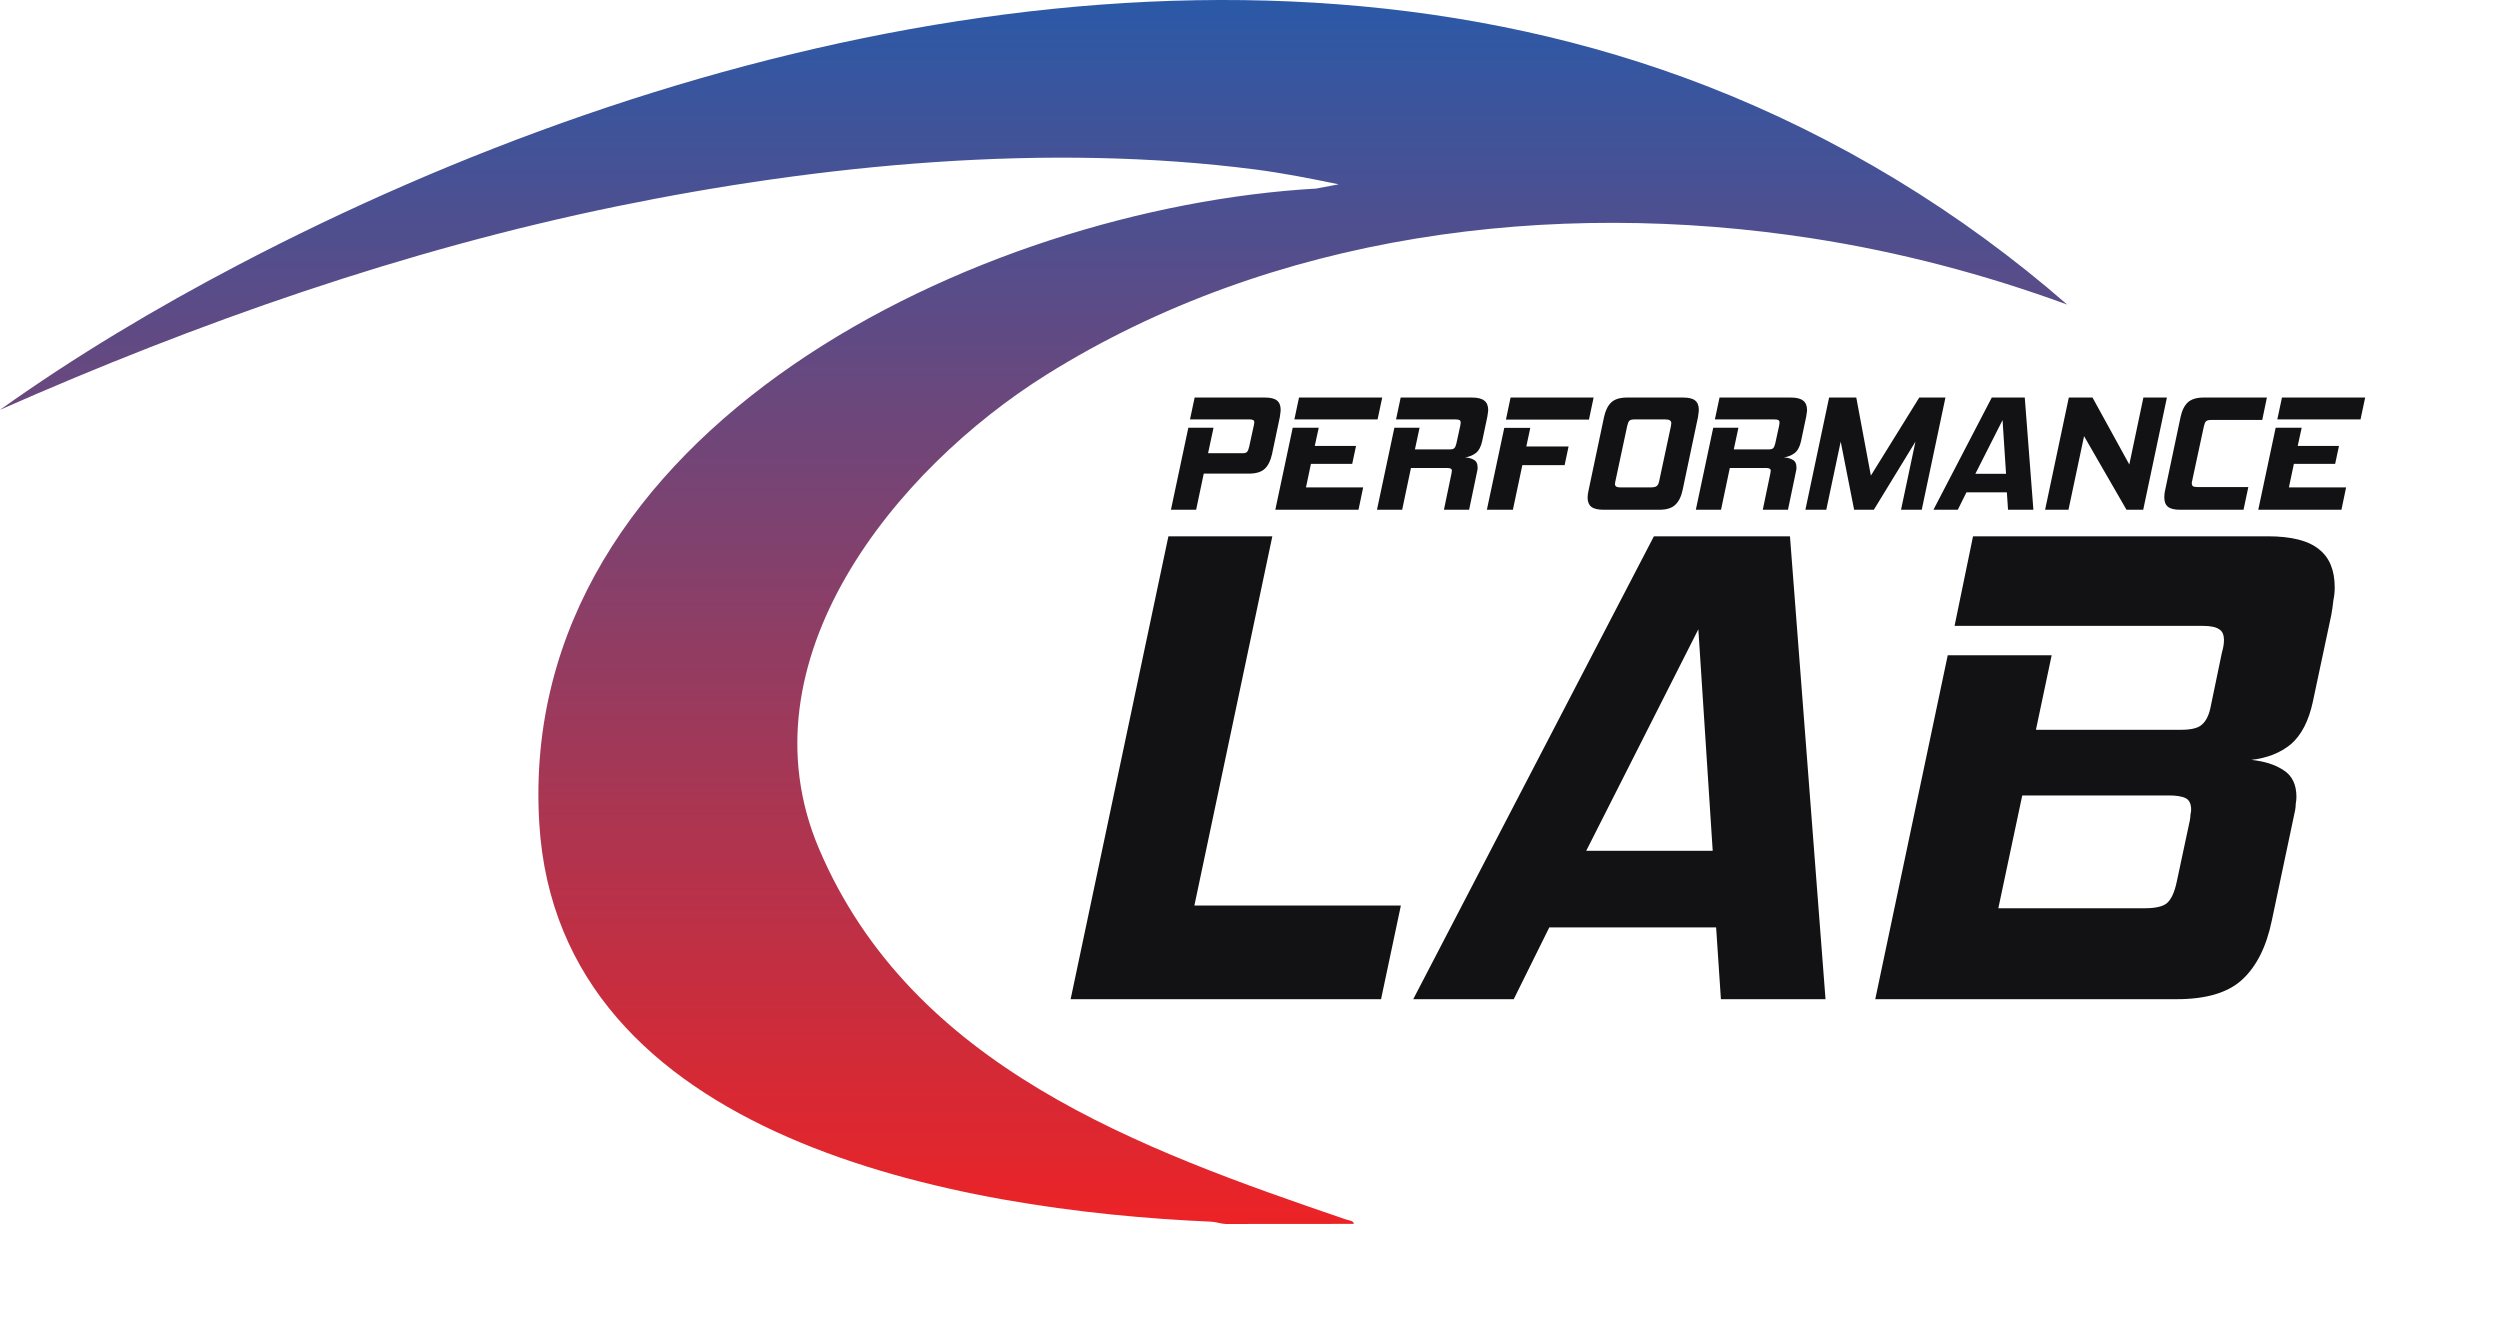 <svg width="1231" height="652" viewBox="0 0 1231 652" fill="none" xmlns="http://www.w3.org/2000/svg">
<path d="M1111.97 251L1120.54 210.603H1133.35L1131.39 219.58H1151.71L1149.83 228.394H1129.51L1127.06 239.983H1155.22L1152.93 251H1111.97ZM1121.35 206.523L1123.64 195.75H1164.61L1162.32 206.523H1121.35Z" fill="#121214"/>
<path d="M1073.45 251C1070.68 251 1068.69 250.51 1067.49 249.531C1066.3 248.552 1065.7 247.028 1065.7 244.961C1065.7 244.417 1065.73 243.873 1065.78 243.329C1065.84 242.73 1065.94 242.077 1066.11 241.37L1073.7 205.38C1074.4 202.116 1075.6 199.694 1077.29 198.117C1079.03 196.539 1081.64 195.75 1085.12 195.75H1116.22L1113.93 206.767H1088.96C1087.65 206.767 1086.75 206.985 1086.26 207.42C1085.83 207.801 1085.48 208.617 1085.2 209.869L1079.41 236.8C1079.36 237.072 1079.3 237.317 1079.25 237.534C1079.25 237.698 1079.25 237.888 1079.25 238.106C1079.25 238.704 1079.44 239.139 1079.82 239.411C1080.2 239.683 1080.91 239.819 1081.94 239.819H1107.08L1104.71 251H1073.45Z" fill="#121214"/>
<path d="M1047.08 251L1026.19 214.765L1018.52 251H1007.01L1018.68 195.75H1030.35L1048.47 228.72L1055.41 195.75H1066.99L1055.32 251H1047.08Z" fill="#121214"/>
<path d="M988.752 251L988.181 242.431H968.268L964.024 251H952.027L980.754 195.75H996.994L1001.24 251H988.752ZM986.059 206.849L972.675 233.291H987.773L986.059 206.849Z" fill="#121214"/>
<path d="M936.067 251L943.167 217.458L922.683 251H912.971L906.361 217.458L899.261 251H888.978L900.648 195.75H914.032L921.214 234.188L945.044 195.75H957.938L946.268 251H936.067Z" fill="#121214"/>
<path d="M867.997 251L871.751 232.964C871.806 232.692 871.833 232.475 871.833 232.311C871.887 232.094 871.914 231.903 871.914 231.74C871.914 230.87 871.153 230.434 869.629 230.434H851.757L847.431 251H835.027L843.596 210.603H856L853.715 221.294H870.69C871.887 221.294 872.676 221.104 873.057 220.723C873.492 220.342 873.846 219.58 874.118 218.438L876.076 209.46C876.131 209.188 876.158 208.944 876.158 208.726C876.212 208.508 876.24 208.318 876.24 208.155C876.24 207.502 876.049 207.067 875.668 206.849C875.288 206.631 874.635 206.523 873.71 206.523H844.412L846.697 195.75H881.789C884.618 195.75 886.659 196.267 887.91 197.301C889.161 198.28 889.787 199.803 889.787 201.871C889.787 202.36 889.732 202.877 889.624 203.421C889.569 203.965 889.488 204.537 889.379 205.135L886.849 217.132C886.25 219.961 885.162 221.974 883.585 223.171C882.007 224.314 880.266 224.994 878.362 225.211C880.103 225.32 881.572 225.728 882.768 226.435C883.965 227.088 884.564 228.285 884.564 230.026C884.564 230.298 884.564 230.597 884.564 230.924C884.564 231.196 884.509 231.495 884.401 231.822L880.402 251H867.997Z" fill="#121214"/>
<path d="M789.572 251C786.798 251 784.785 250.51 783.533 249.531C782.336 248.552 781.738 247.055 781.738 245.042C781.738 244.009 781.901 242.785 782.227 241.37L789.817 205.38C790.524 202.116 791.721 199.694 793.408 198.117C795.095 196.539 797.706 195.75 801.243 195.75H828.745C831.52 195.75 833.506 196.24 834.703 197.219C835.9 198.198 836.498 199.722 836.498 201.789C836.498 202.333 836.444 202.904 836.335 203.503C836.28 204.101 836.199 204.727 836.09 205.38L828.5 241.37C827.793 244.634 826.569 247.055 824.828 248.633C823.141 250.211 820.557 251 817.075 251H789.572ZM822.788 209.705C822.842 209.433 822.869 209.188 822.869 208.971C822.924 208.753 822.951 208.563 822.951 208.4C822.951 207.148 821.999 206.523 820.094 206.523H804.67C803.582 206.523 802.793 206.74 802.304 207.175C801.868 207.611 801.515 208.454 801.243 209.705L795.367 237.208C795.258 237.752 795.203 238.106 795.203 238.269C795.203 239.411 795.992 239.983 797.57 239.983H812.994C814.3 239.983 815.225 239.765 815.769 239.33C816.313 238.894 816.694 238.187 816.912 237.208L822.788 209.705Z" fill="#121214"/>
<path d="M749.602 229.047L744.95 251H732.137L740.706 210.685H753.519L751.561 219.825H772.371L770.413 229.047H749.602ZM741.523 206.604L743.808 195.75H784.694L782.409 206.604H741.523Z" fill="#121214"/>
<path d="M710.993 251L714.747 232.964C714.802 232.692 714.829 232.475 714.829 232.311C714.883 232.094 714.911 231.903 714.911 231.74C714.911 230.87 714.149 230.434 712.626 230.434H694.753L690.428 251H678.023L686.592 210.603H698.997L696.712 221.294H713.687C714.883 221.294 715.672 221.104 716.053 220.723C716.488 220.342 716.842 219.58 717.114 218.438L719.073 209.46C719.127 209.188 719.154 208.944 719.154 208.726C719.209 208.508 719.236 208.318 719.236 208.155C719.236 207.502 719.046 207.067 718.665 206.849C718.284 206.631 717.631 206.523 716.706 206.523H687.408L689.693 195.75H724.785C727.615 195.75 729.655 196.267 730.906 197.301C732.158 198.28 732.783 199.803 732.783 201.871C732.783 202.36 732.729 202.877 732.62 203.421C732.566 203.965 732.484 204.537 732.375 205.135L729.845 217.132C729.247 219.961 728.159 221.974 726.581 223.171C725.003 224.314 723.262 224.994 721.358 225.211C723.099 225.32 724.568 225.728 725.765 226.435C726.962 227.088 727.56 228.285 727.56 230.026C727.56 230.298 727.56 230.597 727.56 230.924C727.56 231.196 727.506 231.495 727.397 231.822L723.398 251H710.993Z" fill="#121214"/>
<path d="M627.965 251L636.534 210.603H649.347L647.389 219.58H667.709L665.832 228.394H645.511L643.063 239.983H671.219L668.934 251H627.965ZM637.35 206.523L639.636 195.75H680.604L678.319 206.523H637.35Z" fill="#121214"/>
<path d="M592.729 233.209L588.975 251H576.57L585.139 210.603H597.544L594.851 223.171H611.907C612.941 223.171 613.648 222.953 614.029 222.518C614.465 222.083 614.818 221.24 615.09 219.988L617.457 209.134C617.566 208.59 617.62 208.209 617.62 207.992C617.62 207.393 617.43 207.012 617.049 206.849C616.722 206.631 616.178 206.523 615.417 206.523H585.955L588.241 195.75H622.843C625.618 195.75 627.604 196.24 628.801 197.219C629.998 198.198 630.596 199.722 630.596 201.789C630.596 202.333 630.542 202.904 630.433 203.503C630.379 204.047 630.297 204.673 630.188 205.38L626.352 223.579C625.645 226.843 624.448 229.265 622.762 230.842C621.075 232.42 618.463 233.209 614.927 233.209H592.729Z" fill="#121214"/>
<path d="M923.375 492L959.062 322.655H1010.24L1002.49 359.352H1073.87C1078.8 359.352 1082.17 358.566 1083.97 356.995C1085.99 355.424 1087.45 352.731 1088.34 348.915L1094.07 321.308C1094.74 319.064 1095.08 317.044 1095.08 315.248C1095.08 312.555 1094.29 310.759 1092.72 309.861C1091.15 308.739 1088.46 308.178 1084.64 308.178H962.429L971.519 264.074H1116.62C1128.29 264.074 1136.71 266.207 1141.87 270.471C1147.04 274.511 1149.62 280.796 1149.62 289.325C1149.62 291.345 1149.39 293.477 1148.94 295.721C1148.72 297.966 1148.38 300.322 1147.93 302.791L1138.84 345.548C1136.82 354.975 1133.23 361.933 1128.07 366.422C1122.91 370.687 1116.4 373.268 1108.54 374.165C1115.05 374.839 1120.33 376.522 1124.37 379.215C1128.63 381.909 1130.76 386.286 1130.76 392.346C1130.76 393.468 1130.65 394.59 1130.43 395.712C1130.43 396.835 1130.31 397.957 1130.09 399.079L1118.64 453.283C1115.95 466.301 1111.01 476.064 1103.83 482.573C1096.87 488.858 1086.21 492 1071.85 492H923.375ZM1078.24 404.129C1078.47 403.007 1078.58 401.997 1078.58 401.099C1078.8 400.201 1078.92 399.416 1078.92 398.742C1078.92 395.825 1078.02 393.917 1076.22 393.019C1074.43 392.121 1071.62 391.672 1067.81 391.672H995.759L983.976 447.223H1056.02C1061.19 447.223 1064.78 446.437 1066.8 444.866C1069.04 443.071 1070.72 439.479 1071.85 434.093L1078.24 404.129Z" fill="#121214"/>
<path d="M847.375 492L845.018 456.65H762.87L745.364 492H695.873L814.381 264.074H881.378L898.885 492H847.375ZM836.264 309.861L781.051 418.943H843.335L836.264 309.861Z" fill="#121214"/>
<path d="M680.028 492H527.18L575.324 264.074H626.498L588.117 445.876H689.792L680.028 492Z" fill="#121214"/>
<path d="M1017.87 149.97C977.31 135.09 935.12 123.99 892.31 117.37C763.99 97.53 626.39 115.07 515.37 184.44C440.94 230.96 363.86 325.27 403.28 417.94C448.95 525.31 560.89 565.69 662.91 600.52C664.09 600.92 666.74 601.12 666.59 602.64L603.6 602.69C601.1 602.61 598.79 601.65 596.28 601.55C472.57 596.17 274.96 561.46 265.54 405.44C253.8 210.91 482.73 102.3 648.07 92.85L659.18 90.76C645.68 87.98 632.01 85.25 618.32 83.48C515.88 70.2 404.31 80.93 303.48 101.65C198.75 123.17 97.48 158.77 0 201.79C37.25 175.26 76.89 151.62 117.42 130.39C331.13 18.42 607.18 -48.27 840.37 42.36C905.17 67.55 965.6 104.37 1017.86 149.96L1017.87 149.97Z" fill="url(#paint0_linear_55_14)"/>
<defs>
<linearGradient id="paint0_linear_55_14" x1="508.935" y1="0" x2="508.935" y2="602.69" gradientUnits="userSpaceOnUse">
<stop stop-color="#2B59A7"/>
<stop offset="1" stop-color="#EC2326"/>
</linearGradient>
</defs>
</svg>
